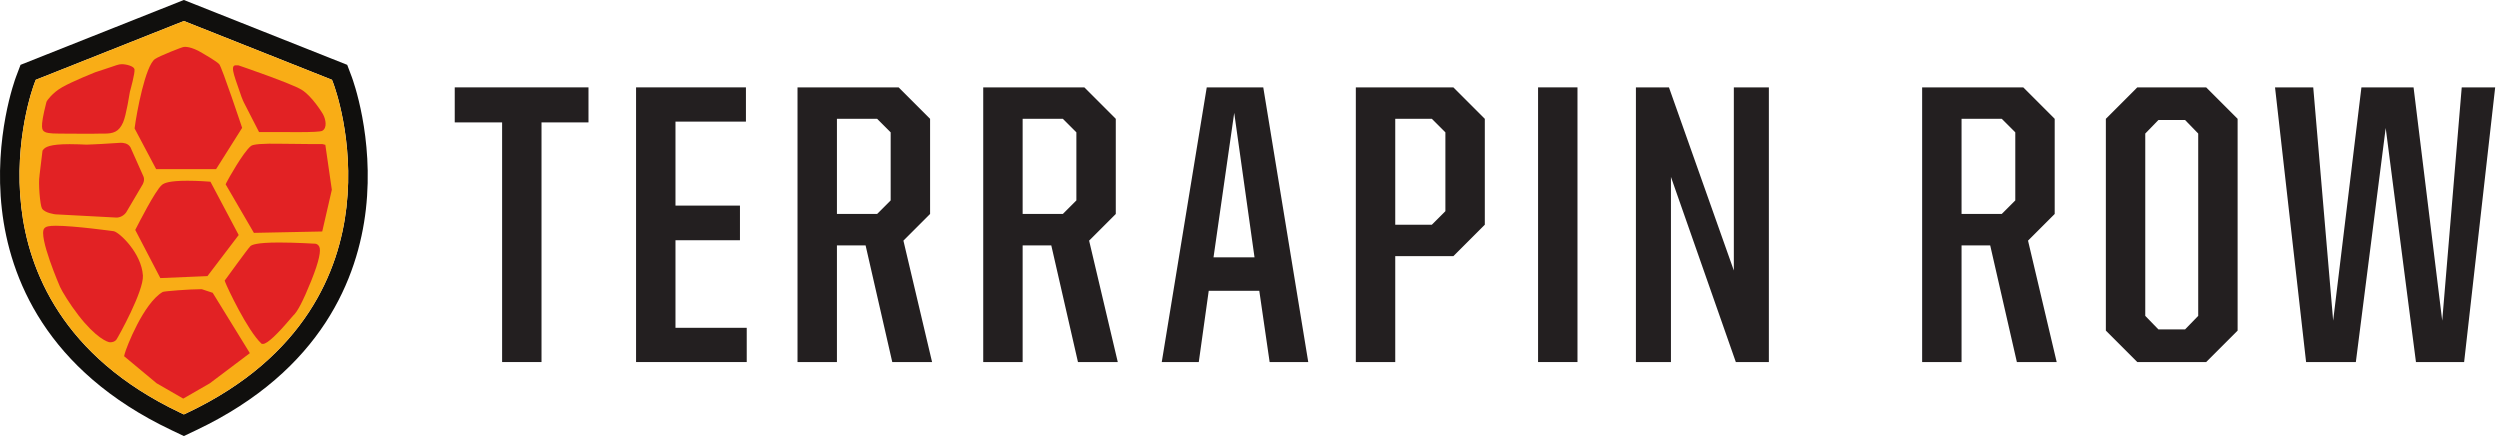 <?xml version="1.0" encoding="UTF-8"?>
<svg xmlns="http://www.w3.org/2000/svg" width="172" height="30" viewBox="0 0 172 30" fill="none">
  <g clip-path="url(#clip0_0_3)">
    <path d="M34.545 8.421H31.286V6.011H40.488V8.421H37.256V24.909H34.545V8.421Z" fill="#231F20"></path>
    <path d="M43.761 6.011H51.32V8.367H46.473V14.145H50.909V16.528H46.473V22.553H51.375V24.909H43.761V6.011Z" fill="#231F20"></path>
    <path d="M60.347 14.72L61.278 13.789V9.106L60.347 8.175H57.581V14.72H60.347ZM54.869 6.011H61.826L63.99 8.175V14.72L62.155 16.555L64.127 24.909H61.388L59.553 16.884H57.581V24.909H54.869V6.011Z" fill="#231F20"></path>
    <path d="M73.124 14.72L74.055 13.789V9.106L73.124 8.175H70.358V14.72H73.124ZM67.646 6.011H74.603L76.766 8.175V14.72L74.931 16.555L76.903 24.909H74.164L72.329 16.884H70.358V24.909H67.646V6.011Z" fill="#231F20"></path>
    <path d="M83.49 17.706H86.311L84.914 7.764L83.49 17.706ZM83.024 6.011H86.913L90.008 24.909H87.351L86.639 20.006H83.161L82.476 24.909H79.929L83.024 6.011Z" fill="#231F20"></path>
    <path d="M98.512 15.46L99.443 14.529V9.106L98.512 8.175H95.993V15.46H98.512ZM93.281 6.011H99.991L102.155 8.175V15.46L99.991 17.624H95.993V24.909H93.281V6.011Z" fill="#231F20"></path>
    <path d="M105.819 24.909V6.011H108.531V24.909H105.819Z" fill="#231F20"></path>
    <path d="M112.551 6.011H114.824L119.288 18.61V6.011H121.698V24.909H119.425L114.961 12.173V24.909H112.551V6.011Z" fill="#231F20"></path>
    <path d="M137.721 14.72L138.652 13.789V9.106L137.721 8.175H134.955V14.72H137.721ZM132.243 6.011H139.2L141.363 8.175V14.72L139.528 16.555L141.5 24.909H138.761L136.926 16.884H134.955V24.909H132.243V6.011Z" fill="#231F20"></path>
    <path d="M150.333 22.663L151.237 21.732V9.188L150.333 8.257H148.498L147.594 9.188V21.732L148.498 22.663H150.333ZM144.883 22.745V8.175L147.046 6.011H151.784L153.948 8.175V22.745L151.784 24.909H147.046L144.883 22.745Z" fill="#231F20"></path>
    <path d="M156.522 6.011H159.151L160.521 22.06L162.466 6.011H166.053L168.025 22.06L169.367 6.011H171.668L169.532 24.909H166.218L164.136 8.805L162.082 24.909H158.659L156.522 6.011Z" fill="#231F20"></path>
    <path d="M23.836 14.258C23.342 18.571 21.048 24.522 12.933 28.379L12.65 28.513L12.368 28.379C4.253 24.522 1.959 18.571 1.465 14.258C0.931 9.608 2.299 5.917 2.357 5.762L2.46 5.491L12.65 1.445L22.841 5.491L22.944 5.762C23.002 5.917 24.37 9.608 23.836 14.258ZM24.2 5.288L23.888 4.461L12.65 -0.001L1.413 4.461L1.101 5.288C1.038 5.455 -0.439 9.445 0.13 14.412C0.664 19.062 3.12 25.47 11.792 29.592L12.65 30L13.509 29.592C22.18 25.471 24.637 19.062 25.171 14.412C25.741 9.445 24.263 5.455 24.2 5.288Z" fill="#100F0D"></path>
    <path d="M22.841 5.491L12.65 1.445L2.46 5.491L2.357 5.762C2.299 5.917 0.931 9.608 1.465 14.258C1.959 18.571 4.253 24.522 12.368 28.379L12.65 28.513L12.933 28.379C21.048 24.522 23.342 18.571 23.836 14.258C24.37 9.608 23.002 5.917 22.944 5.762L22.841 5.491Z" fill="#F9AD16"></path>
    <path d="M7.998 14.968L8.018 14.969C8.267 14.969 8.527 14.828 8.682 14.61L9.755 12.788C9.923 12.54 9.955 12.287 9.845 12.086L8.987 10.159L8.969 10.123C8.795 9.837 8.461 9.828 8.305 9.823L6.981 9.905C6.909 9.903 6.06 9.956 5.944 9.951C5.64 9.937 5.223 9.918 4.794 9.918C3.427 9.918 3.1 10.118 2.961 10.315L2.924 10.367L2.716 12.085L2.72 12.086C2.626 12.563 2.756 14.12 2.887 14.339C3.082 14.666 3.815 14.746 3.816 14.746L7.998 14.968Z" fill="#E22224"></path>
    <path d="M14.867 11.637L16.659 8.796C16.659 8.796 15.269 4.621 15.083 4.416C14.897 4.211 13.961 3.676 13.961 3.676C13.118 3.155 12.692 3.228 12.65 3.228C12.546 3.228 10.998 3.838 10.669 4.057C10 4.504 9.401 7.762 9.272 8.75L9.26 8.837L10.743 11.637H14.867Z" fill="#E22224"></path>
    <path d="M7.835 15.909L7.813 15.905C7.702 15.89 5.092 15.532 3.846 15.532C3.361 15.532 3.151 15.581 3.042 15.719C2.62 16.255 4.115 19.704 4.13 19.737C4.268 20.047 4.784 20.899 5.396 21.691C6.59 23.235 7.399 23.55 7.572 23.55H7.572C7.742 23.55 7.913 23.5 8.012 23.361C8.123 23.206 9.902 20.02 9.832 18.951C9.732 17.412 8.23 16 7.835 15.909Z" fill="#E22224"></path>
    <path d="M3.094 9.079C3.178 9.124 3.348 9.192 4.101 9.192C4.987 9.192 6.303 9.215 6.873 9.192H7.117C7.803 9.202 8.183 9.069 8.467 8.424C8.694 7.91 8.911 6.43 8.94 6.303C8.974 6.181 9.298 5.018 9.253 4.765C9.214 4.554 8.692 4.416 8.388 4.416C8.27 4.416 8.148 4.439 8.024 4.482C7.666 4.609 6.579 4.962 6.553 4.971C6.49 4.996 5.001 5.59 4.286 5.996C3.576 6.399 3.24 6.93 3.226 6.953L3.204 6.996C3.204 6.996 3.191 7.033 3.186 7.052L3.176 7.092C2.732 8.845 2.884 8.965 3.094 9.079Z" fill="#E22224"></path>
    <path d="M13.883 19.897H13.825C13.029 19.897 11.286 20.034 11.197 20.085C9.874 20.852 8.682 23.925 8.576 24.351L8.538 24.507L10.774 26.368L12.607 27.424L14.434 26.372L17.19 24.296L14.633 20.144L13.883 19.897Z" fill="#E22224"></path>
    <path d="M12.895 12.435C11.632 12.435 11.289 12.592 11.131 12.73C10.666 13.134 9.508 15.43 9.367 15.699L9.305 15.82L11.031 19.132L14.272 18.996L16.422 16.169L14.479 12.503L14.341 12.492C14.312 12.489 13.627 12.435 12.895 12.435Z" fill="#E22224"></path>
    <path d="M16.774 7.041L17.823 9.087L17.976 9.086C19.655 9.074 21.914 9.138 22.169 9C22.518 8.811 22.426 8.235 22.218 7.85C22.188 7.8 21.479 6.623 20.756 6.178C20.062 5.75 16.648 4.579 16.503 4.53L16.402 4.495H16.177C15.794 4.558 16.23 5.491 16.614 6.662C16.667 6.825 16.762 6.998 16.774 7.041Z" fill="#E22224"></path>
    <path d="M21.752 16.78L21.718 16.769L21.683 16.767C21.67 16.766 20.321 16.685 19.203 16.685C17.665 16.685 17.314 16.843 17.221 16.941C16.986 17.193 15.599 19.119 15.542 19.192L15.457 19.303L15.505 19.434C15.635 19.783 17.02 22.735 17.987 23.641C18.015 23.667 18.062 23.66 18.102 23.66H18.102C18.388 23.66 19.096 22.976 19.956 21.96C20.042 21.858 20.141 21.741 20.165 21.719C20.464 21.455 20.848 20.719 21.409 19.33C21.987 17.899 22.082 17.224 21.97 16.98C21.926 16.884 21.848 16.812 21.752 16.78Z" fill="#E22224"></path>
    <path d="M22.383 9.964L22.185 9.914C22.171 9.913 20.618 9.914 19.412 9.891C18.008 9.863 17.413 9.924 17.262 10.046C16.735 10.469 15.687 12.341 15.583 12.558L15.524 12.682L17.468 16.021L22.17 15.926L22.83 13.057L22.383 9.964Z" fill="#E22224"></path>
  </g>
  <defs>
    <clipPath id="clip0_0_3">
      <rect width="171.668" height="30" fill="white"></rect>
    </clipPath>
  </defs>
</svg>
